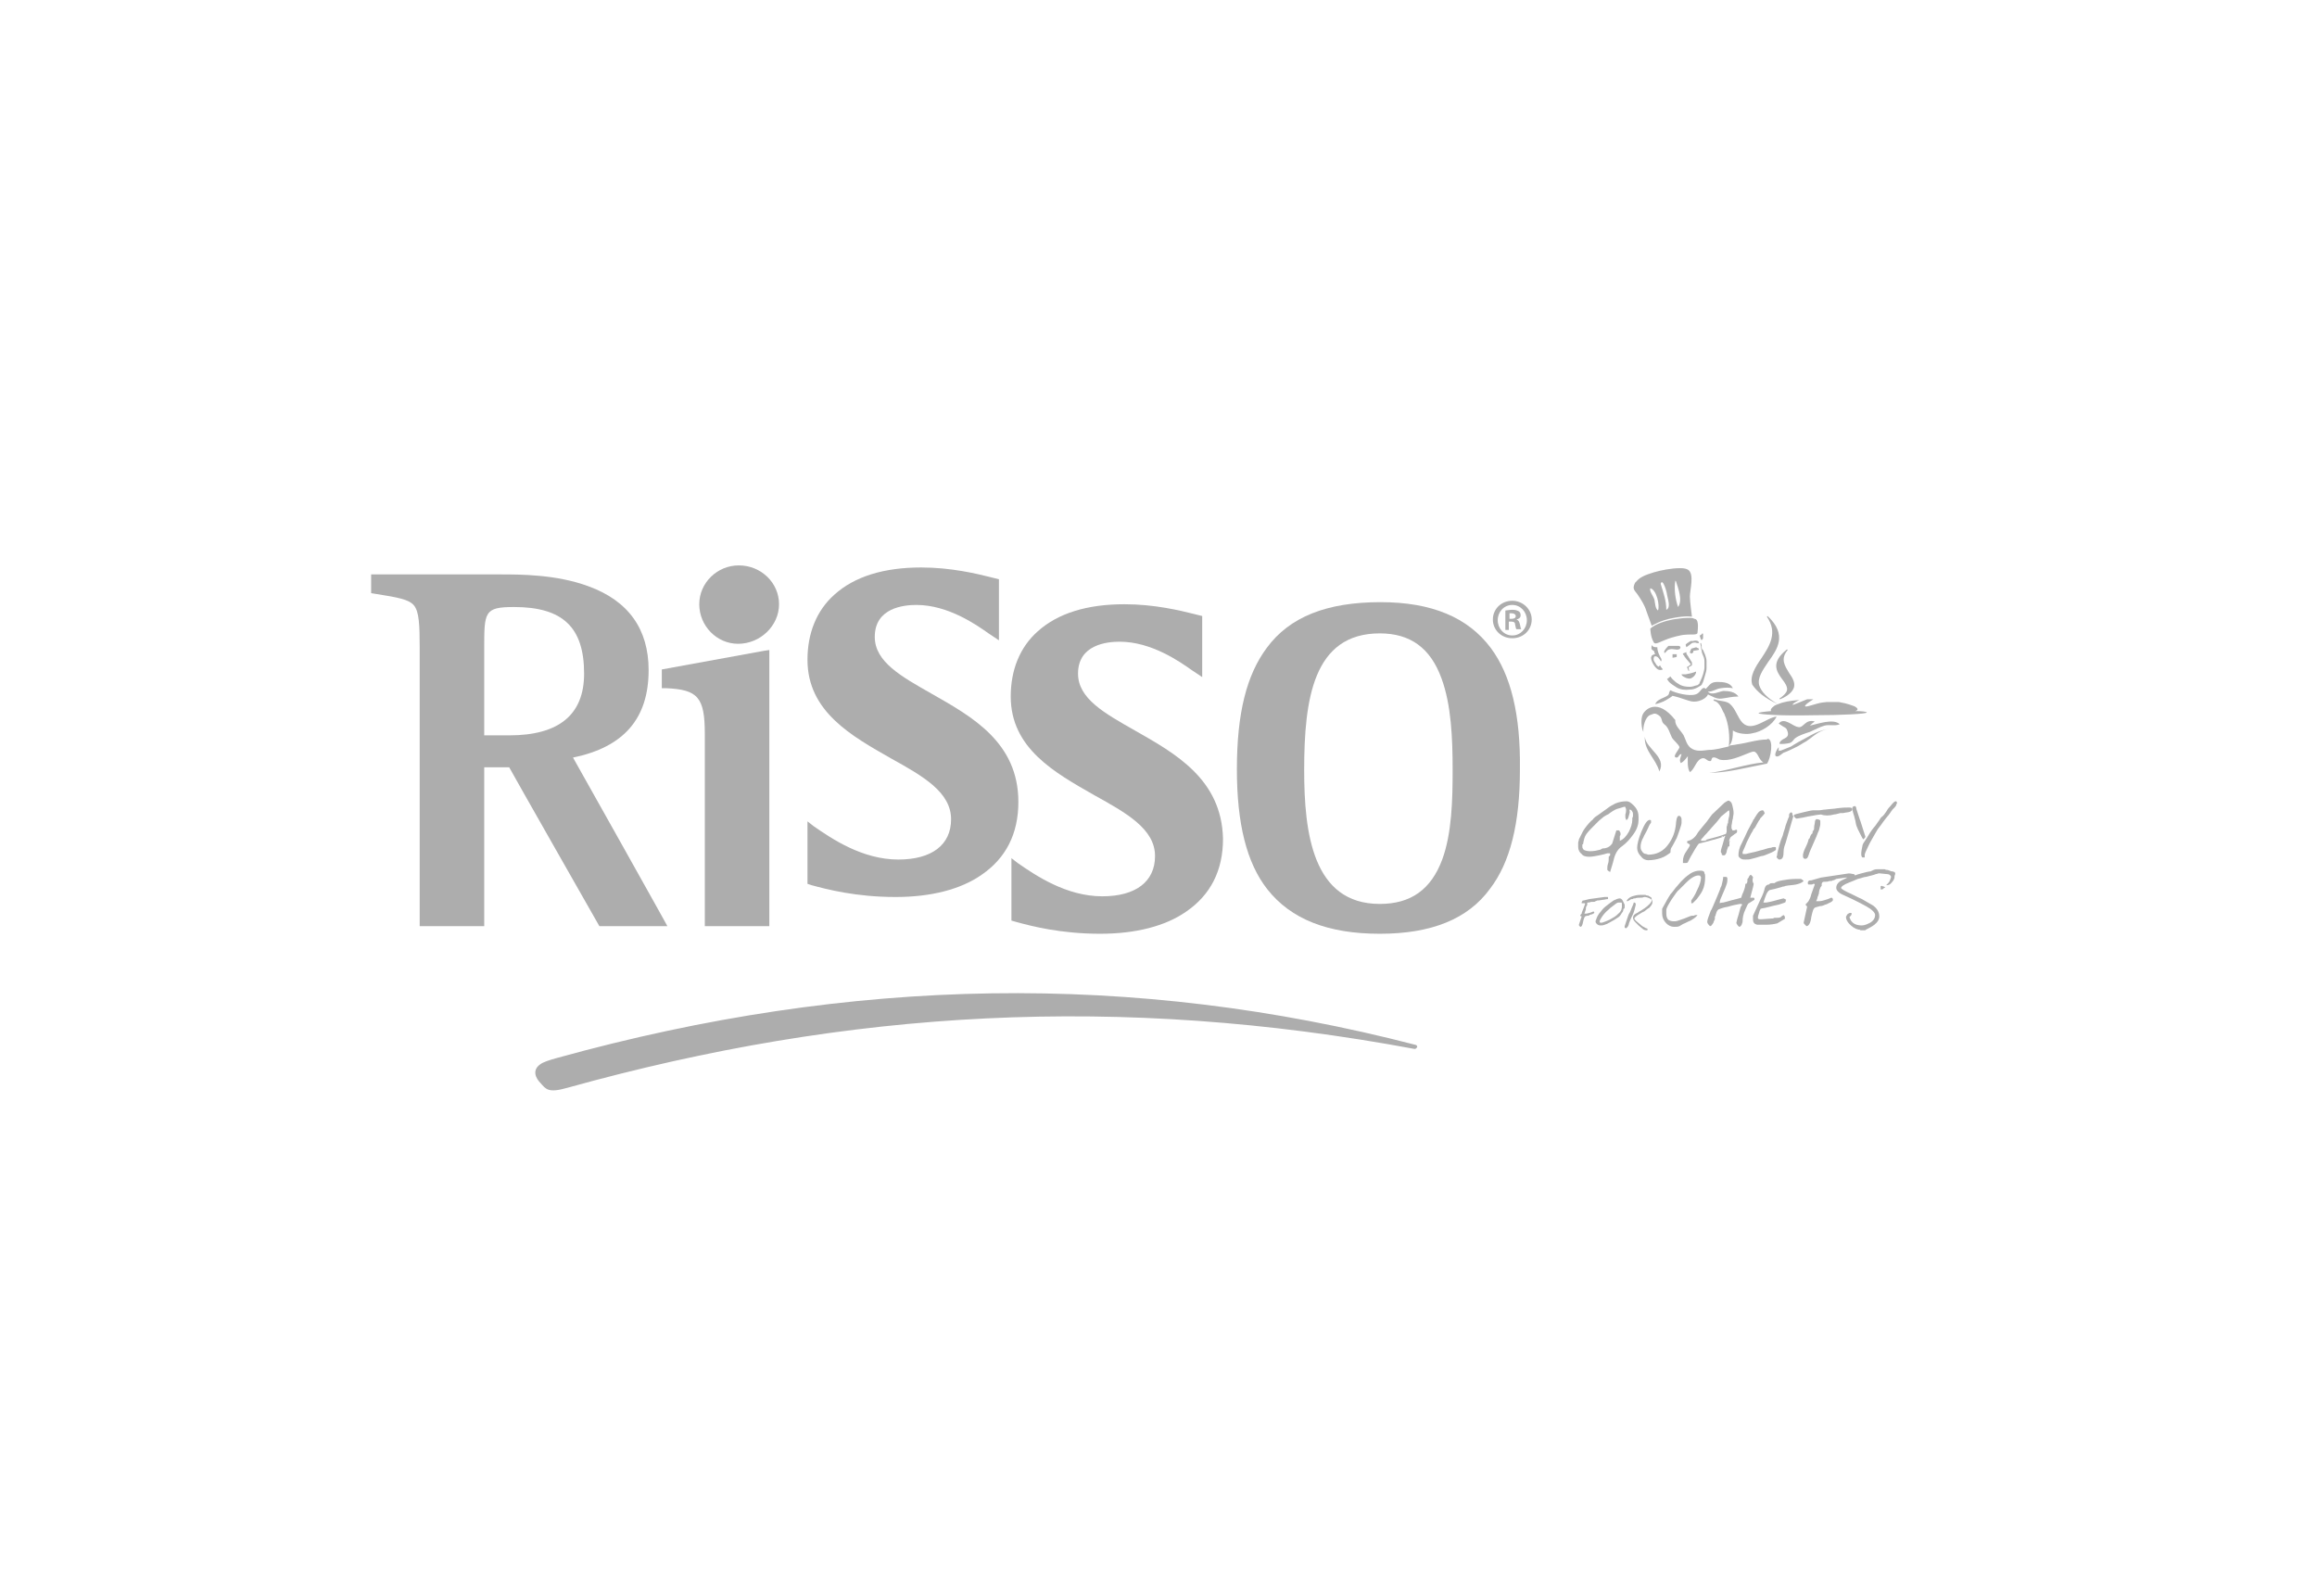 <svg xmlns="http://www.w3.org/2000/svg" xmlns:xlink="http://www.w3.org/1999/xlink" id="Risso" x="0px" y="0px" viewBox="0 0 334 230" style="enable-background:new 0 0 334 230;" xml:space="preserve"><style type="text/css">	.st0{fill:#ADADAD;}</style><g>	<g>		<path class="st0" d="M106.5,81.5c-3.1,0-5.7,2.5-5.7,5.6c0,3.1,2.5,5.7,5.6,5.7c3.2,0,5.9-2.6,5.9-5.7   C112.3,84,109.7,81.5,106.5,81.5"></path>		<path class="st0" d="M73.4,106h-3.6V93.5c0-5.3,0-6,4.3-6c7,0,10.1,2.9,10.1,9.6C84.2,103,80.6,106,73.4,106 M82.6,109.2   c7.3-1.5,10.9-5.6,10.9-12.6c0-5.9-2.9-10-8.7-12.1c-4.6-1.7-9.8-1.7-12.7-1.7H53.5v2.7l0.6,0.1c3.2,0.5,4.9,0.8,5.6,1.7   c0.7,0.9,0.8,2.7,0.8,6.1v40.1h9.3v-22.9h3.6c0.3,0.6,13,22.9,13,22.9h9.8C96.3,133.6,83.4,110.6,82.6,109.2"></path>		<path class="st0" d="M95.4,96.5v2.7l0.6,0c4.6,0.2,5.6,1.3,5.6,6.6v27.7h9.3V93.7l-0.7,0.1L95.4,96.5z"></path>		<path class="st0" d="M134.3,100c-4.4-2.5-8.2-4.6-8.2-8.2c0-4.2,4.2-4.6,6-4.6c4.6,0,8.7,2.9,10.4,4.1l1.5,1l0-1.2v-7.6l-1.2-0.3   c-2-0.5-5.7-1.4-10-1.4c-5.4,0-9.6,1.3-12.5,3.9c-2.6,2.3-3.9,5.6-3.9,9.4c0,7.5,6.4,11,12,14.2c4.7,2.6,8.7,4.9,8.7,8.8   c0,3.7-2.8,5.8-7.6,5.8c-5.2,0-9.6-3-12.2-4.8l-0.9-0.7v9l0.6,0.2c2.2,0.6,6.4,1.7,12.1,1.7c5.1,0,9.4-1.1,12.4-3.2   c3.5-2.4,5.3-5.9,5.3-10.5C146.8,107,140.1,103.3,134.3,100"></path>		<path class="st0" d="M163.6,105.3c-4.4-2.5-8.2-4.6-8.2-8.2c0-4.2,4.2-4.6,6-4.6c4.6,0,8.7,2.9,10.4,4.1l1.5,1l0-1.2v-7.6   l-1.2-0.3c-2-0.5-5.7-1.4-10-1.4c-5.4,0-9.6,1.3-12.5,3.9c-2.6,2.3-3.9,5.6-3.9,9.4c0,7.5,6.4,11,12,14.2c4.7,2.6,8.8,4.9,8.8,8.8   c0,3.7-2.8,5.8-7.6,5.8c-5.2,0-9.6-3-12.2-4.8l-0.9-0.7v9l0.7,0.2c2.2,0.6,6.4,1.7,12.1,1.7c5.1,0,9.4-1.1,12.4-3.2   c3.5-2.4,5.3-5.9,5.3-10.5C176.1,112.3,169.4,108.6,163.6,105.3"></path>		<path class="st0" d="M207.9,123.9c-1.6,4.3-4.5,6.4-9,6.4c-9.7,0-10.9-10.3-10.9-19.3c0-10.2,1.3-19.7,10.9-19.7   c4.4,0,7.3,2.1,8.9,6.5c1.4,3.8,1.6,8.6,1.6,13.2C209.4,115.2,209.3,120.1,207.9,123.9 M214.9,93.4c-3.3-4.4-8.5-6.6-15.9-6.6   c-7.7,0-13.1,2.1-16.4,6.6c-2.9,3.9-4.3,9.4-4.3,17.5c0,7.8,1.4,13.5,4.4,17.3c3.4,4.3,8.7,6.4,16.2,6.4c7.4,0,12.7-2.1,15.9-6.5   c2.9-3.8,4.3-9.4,4.3-17.2C219.2,103,217.8,97.3,214.9,93.4"></path>		<g>			<path class="st0" d="M218,86.6c1.5,0,2.8,1.2,2.8,2.7c0,1.5-1.2,2.7-2.8,2.7s-2.8-1.2-2.8-2.7C215.2,87.8,216.4,86.6,218,86.6    L218,86.6z M218,87.2c-1.2,0-2.1,1-2.1,2.2c0,1.2,0.9,2.2,2.1,2.2c1.2,0,2.1-1,2.1-2.2C220.1,88.2,219.2,87.2,218,87.2L218,87.2z     M217.6,90.8h-0.6V88c0.2,0,0.6-0.1,1-0.1c0.5,0,0.7,0.1,0.9,0.2c0.2,0.1,0.3,0.3,0.3,0.6c0,0.3-0.2,0.5-0.6,0.6v0    c0.3,0.1,0.4,0.3,0.5,0.7c0.1,0.4,0.1,0.6,0.2,0.7h-0.7c-0.1-0.1-0.1-0.3-0.2-0.7c0-0.3-0.2-0.4-0.6-0.4h-0.3V90.8z M217.6,89.2    h0.3c0.3,0,0.6-0.1,0.6-0.4c0-0.2-0.2-0.4-0.6-0.4c-0.2,0-0.3,0-0.3,0V89.2z"></path>		</g>	</g>	<g>		<path class="st0" d="M229.1,123.5c0.4,0,0.9-0.1,1.4-0.2c0.5-0.1,0.9-0.2,1.2-0.3h0.4v0.3c-0.1,0.1-0.1,0.1-0.2,0.2v0.2   c0,0.3,0,0.5-0.1,0.8c-0.1,0.3-0.1,0.5-0.1,0.6c0,0.2,0,0.3,0,0.3c0.1,0.1,0.2,0.2,0.4,0.3c0.1-0.4,0.3-0.9,0.5-1.7   c0.2-0.9,0.6-1.6,1.2-2c0.7-0.5,1.2-1.1,1.7-1.8c0.5-0.7,0.7-1.4,0.7-2v-0.4c0-0.7-0.2-1.2-0.7-1.7c-0.4-0.4-0.7-0.6-1-0.6   c-0.6,0-1.1,0.1-1.6,0.3c-0.4,0.2-0.8,0.4-1.3,0.8c-0.7,0.5-1.1,0.8-1.4,1c-0.2,0.1-0.4,0.3-0.5,0.4c-0.1,0.1-0.1,0.2-0.3,0.3   c-0.5,0.5-0.9,1-1.2,1.5c-0.2,0.4-0.4,0.8-0.6,1.2c0,0.2-0.1,0.3-0.1,0.5v0.6c0,0.4,0.2,0.8,0.5,1   C228.2,123.4,228.6,123.5,229.1,123.5z M228.2,121.7c0.1-0.6,0.2-1.1,0.5-1.5c0.3-0.4,0.7-0.8,1-1.1c0.2-0.2,0.5-0.5,0.8-0.8   c0.2-0.2,0.4-0.3,0.6-0.5c0,0,0.1-0.1,0.3-0.2c0.2-0.1,0.3-0.2,0.4-0.2c0.5-0.4,1-0.7,1.3-0.8c0.4-0.1,0.7-0.2,1-0.3h0.2   c0,0.2,0.1,0.3,0.1,0.3c0,0.1,0,0.1,0,0.2c0,0.1,0,0.3-0.1,0.6c0,0.1,0,0.2,0,0.3c0,0.1,0,0.3,0.1,0.4c0,0,0,0.1,0,0.1   c0,0,0,0,0,0c0.2,0,0.3-0.2,0.4-0.6c0.1-0.4,0.2-0.6,0.1-0.7v-0.2c0.2,0,0.3,0.1,0.4,0.3c0.1,0.1,0.1,0.3,0.1,0.5   c0,0.1,0,0.3-0.1,0.4c0,0.1,0,0.2,0,0.3c0,0.5-0.2,1.1-0.5,1.7c-0.4,0.7-0.8,1.1-1.3,1.3v-0.7c0.1-0.1,0.1-0.1,0.1-0.2   c0,0,0-0.1,0-0.2c0,0,0-0.1-0.1-0.2c0-0.1-0.1-0.2-0.1-0.2H233c-0.2,0.6-0.4,1.3-0.6,1.9c-0.3,0.4-0.7,0.7-1.4,0.7   c-0.2,0.1-0.3,0.2-0.4,0.2c-0.4,0.1-0.8,0.2-1.4,0.2c-0.4,0-0.7-0.1-0.9-0.2c-0.1-0.1-0.2-0.3-0.2-0.4V121.7z"></path>		<path class="st0" d="M241,122.1c0.1-0.2,0.4-0.7,0.7-1.3c0.1-0.2,0.2-0.6,0.4-1.1c0.2-0.6,0.3-0.9,0.3-1.1c0,0,0-0.1,0-0.2   c0-0.1,0-0.2,0-0.2c0-0.1,0-0.1,0-0.1c0-0.2-0.1-0.4-0.3-0.5c0,0-0.1,0-0.1,0c-0.1,0-0.2,0.1-0.3,0.4c0,0.1-0.1,0.4-0.1,0.7   c-0.1,1.2-0.5,2.2-1.1,3c-0.7,1-1.7,1.5-2.9,1.5l-0.3-0.1c-0.3,0-0.5-0.2-0.6-0.4c-0.2-0.2-0.2-0.5-0.2-0.7c0-0.3,0.1-0.8,0.4-1.3   c0.1-0.3,0.4-0.7,0.7-1.4c0.2-0.5,0.4-0.7,0.4-0.7c0-0.2,0-0.3,0-0.3c0-0.1-0.1-0.1-0.1-0.1c-0.4-0.1-0.8,0.5-1.3,1.7   c-0.4,1-0.6,1.8-0.6,2.3c0,0.5,0.2,0.9,0.6,1.3c0.3,0.4,0.7,0.5,1,0.5c0.6,0,1.2-0.1,1.8-0.3c0.6-0.2,1-0.5,1.4-0.8   C240.8,122.4,240.9,122.2,241,122.1z"></path>		<path class="st0" d="M249.4,120.8c0-0.1,0.3-0.3,0.7-0.6c0.2-0.1,0.3-0.2,0.3-0.3c0-0.1,0-0.1,0-0.2c0-0.1-0.1-0.1-0.1-0.1   c0,0-0.1,0-0.3,0.1c-0.1,0-0.1,0-0.2,0c0,0-0.1,0-0.1-0.1c0-0.1-0.1-0.1-0.1-0.2c0,0,0-0.1,0-0.2c0-0.1,0-0.2,0-0.2   c0.1-0.4,0.1-0.8,0.2-1c0-0.3,0.1-0.5,0.1-0.8c0-0.4-0.1-0.8-0.2-1.2c-0.1-0.4-0.3-0.5-0.5-0.6c-0.1,0-0.3,0.1-0.6,0.3   c-0.6,0.6-1.2,1.1-1.8,1.7l-0.6,0.8c-0.1,0.2-0.4,0.5-0.8,1c-0.3,0.4-0.6,0.7-0.7,0.9c-0.4,0.7-0.9,1-1.3,1.1   c-0.2,0-0.2,0.1-0.2,0.2c0,0.1,0.1,0.2,0.2,0.2c0.1,0.1,0.2,0.1,0.2,0.2c0,0.2-0.2,0.4-0.5,0.9c-0.3,0.4-0.5,0.9-0.5,1.4   c0,0.1,0,0.1,0,0.2c0,0,0,0.1,0,0.1c0.1,0,0.1,0,0.2,0c0,0,0,0,0.1,0c0,0,0.1,0,0.1,0c0.1,0,0.2,0,0.3-0.1c0.3-0.6,0.5-1,0.7-1.3   c0.5-0.9,0.8-1.3,0.9-1.4c0.3-0.1,0.9-0.2,1.9-0.5c0.5-0.1,1-0.3,1.4-0.4c0,0,0,0,0,0c0,0,0-0.1,0-0.1c0-0.1,0-0.1,0.1-0.1l0,0.2   c0.1-0.1,0.2-0.1,0.3-0.2c0,0,0,0,0.1,0c-0.1,0.2-0.2,0.6-0.4,1.3c-0.2,0.6-0.3,1-0.2,1.1c0.1,0.1,0.1,0.2,0.1,0.3   c0.1,0.1,0.2,0.1,0.3,0.1c0.2,0,0.3-0.2,0.4-0.5c0-0.2,0.1-0.4,0.2-0.7c0,0,0-0.1,0.1-0.1c0,0,0,0,0.1,0v-0.3c0-0.1,0-0.1,0-0.2   c0,0,0-0.2,0.1-0.4C249.2,121.5,249.2,121.2,249.4,120.8z M249,118.7c0,0.1,0,0.1,0,0.2l-0.1,0.3c0,0,0,0,0,0.1c0,0,0,0,0,0.1   c0,0,0,0.1,0,0.2c0,0.1,0,0.2,0,0.3c0,0.1-0.1,0.2-0.1,0.3c-0.5,0.2-0.9,0.3-1.2,0.4c-0.8,0.2-1.4,0.4-1.5,0.4   c-0.1,0-0.1,0-0.1,0.1c-0.2,0.1-0.4,0.1-0.5,0.1h-0.2c-0.1,0-0.1,0-0.1-0.1c0-0.1,0.1-0.2,0.3-0.4c0.3-0.4,0.6-0.6,0.7-0.8   c0.1-0.1,0.2-0.2,0.2-0.2c0.2-0.2,0.4-0.5,0.7-0.8c0,0,0.4-0.4,1-1.2c0.4-0.3,0.7-0.6,1.1-0.9c0.1,0.1,0.1,0.2,0.1,0.4   c0,0.1,0,0.4-0.1,0.7c-0.1,0.4-0.1,0.6-0.1,0.8L249,118.7z"></path>		<path class="st0" d="M251.8,121.4c0.2-0.4,0.4-0.8,0.6-1.2c0.2-0.3,0.3-0.5,0.3-0.5c0,0,0-0.1,0.1-0.2c0,0,0.1-0.1,0.1-0.1   c0.1-0.1,0.2-0.3,0.3-0.5c0.2-0.3,0.3-0.6,0.5-0.8c0-0.1,0.1-0.2,0.3-0.4c0.3-0.3,0.4-0.5,0.4-0.5c-0.1-0.1-0.1-0.2-0.1-0.2   c-0.1-0.1-0.1-0.2-0.2-0.2c-0.2,0-0.5,0.1-0.7,0.4c-0.1,0.1-0.2,0.3-0.4,0.6c0,0-0.1,0.1-0.1,0.2c-0.1,0.1-0.2,0.2-0.2,0.3   l-0.8,1.5c-0.1,0.2-0.3,0.7-0.8,1.7c-0.4,0.7-0.5,1.3-0.5,1.8c0,0.2,0.1,0.3,0.4,0.5c0.2,0.1,0.4,0.1,0.6,0.1c0.3,0,0.6,0,0.9-0.1   c0.4-0.1,0.8-0.2,1.4-0.4c0.3,0,0.7-0.2,1.2-0.4c0.5-0.2,0.8-0.4,0.9-0.5c0,0,0-0.1,0-0.1c0,0,0-0.1,0-0.2c0-0.1-0.1-0.1-0.1-0.1   c0,0-0.1,0-0.2,0c-0.1,0-0.2,0-0.4,0.1c-0.2,0-0.6,0.1-1.2,0.3c-0.5,0.1-1,0.3-1.6,0.4c-0.5,0.1-0.8,0.2-0.8,0.2c0,0-0.1,0-0.2,0   c-0.1,0-0.1,0-0.2,0c-0.1,0-0.1,0-0.1-0.1c0,0,0-0.1,0-0.1c0,0,0,0,0-0.1C251.4,122.4,251.6,121.9,251.8,121.4z"></path>		<path class="st0" d="M258.2,117.1c-0.1,0-0.2,0.1-0.3,0.3c0,0.1,0,0.1,0,0.3c-0.2,0.4-0.3,0.8-0.5,1.3c-0.1,0.5-0.3,0.9-0.4,1.4   c-0.4,0.9-0.6,1.8-0.8,2.6c0,0.1,0,0.3-0.1,0.5c0,0.1,0.1,0.2,0.2,0.3c0,0,0.1,0.1,0.2,0.1c0.4,0,0.6-0.3,0.6-1   c0-0.7,0.2-1.1,0.3-1.4l1.1-3.8c0-0.1,0-0.1-0.1-0.2C258.4,117.2,258.3,117.1,258.2,117.1z"></path>		<path class="st0" d="M261.6,118.7c-0.1,0.4-0.1,0.7-0.1,0.8c0,0.1-0.1,0.2-0.1,0.2c0,0.1-0.1,0.1-0.1,0.1c0,0.2,0,0.3-0.1,0.4   c0,0-0.1,0-0.1,0.1c0,0-0.1,0.1-0.2,0.4c0,0.1-0.1,0.2-0.2,0.3c0,0.1-0.1,0.5-0.4,1.1c-0.3,0.6-0.4,1-0.4,1.2c0,0.2,0,0.3,0.1,0.4   c0.1,0.1,0.1,0.1,0.2,0.1c0.3,0,0.4-0.2,0.5-0.5c0.1-0.3,0.2-0.6,0.3-0.8l0.7-1.6c0.2-0.4,0.3-0.8,0.5-1.2   c0.1-0.4,0.2-0.7,0.2-0.9c0-0.1,0-0.1,0-0.2c0-0.1,0-0.1,0-0.2c0-0.1,0-0.2-0.1-0.2c0,0-0.1-0.1-0.3-0.1   C261.8,118,261.6,118.2,261.6,118.7z"></path>		<path class="st0" d="M264.4,117.4c0.2,0,0.5-0.1,0.9-0.2c0,0,0.1,0,0.2,0c0.1,0,0.2,0,0.2,0c0.4-0.1,0.8-0.1,1-0.2   c0.2-0.1,0.3-0.2,0.3-0.3c0-0.2-0.1-0.3-0.4-0.3c-0.4,0-0.9,0-1.7,0.1c-0.5,0.1-1.1,0.1-1.8,0.2c-0.3,0-0.6,0.1-0.9,0.1   c0,0-0.2,0-0.5,0c-0.1,0-0.2,0-0.3,0c-0.2,0-0.7,0.1-1.5,0.3c-0.8,0.2-1.3,0.3-1.3,0.4c0,0.1,0,0.2,0.1,0.3   c0.1,0.1,0.2,0.2,0.3,0.2c0.7-0.1,1.2-0.2,1.6-0.3c1.1-0.2,1.7-0.3,1.9-0.3C263,117.6,263.7,117.6,264.4,117.4z"></path>		<path class="st0" d="M267.4,116.2c-0.1,0-0.2,0-0.3,0.1c-0.1,0.1-0.1,0.2-0.1,0.3c0,0.1,0.1,0.4,0.2,0.8c0.1,0.2,0.1,0.4,0.2,0.7   c0.1,0.3,0.1,0.6,0.2,0.9c0.1,0.2,0.1,0.3,0.2,0.5c0.2,0.4,0.3,0.6,0.4,0.8c0.2,0.4,0.3,0.6,0.4,0.7c0,0,0.1-0.1,0.1-0.1   c0.1-0.1,0.2-0.2,0.2-0.3l-0.7-2.2c-0.1-0.2-0.3-0.9-0.6-1.8C267.6,116.4,267.5,116.2,267.4,116.2z"></path>		<path class="st0" d="M273.4,115.6c0-0.1-0.1-0.1-0.1-0.1c-0.2,0-0.4,0.2-0.8,0.7c-0.3,0.3-0.5,0.6-0.6,0.8   c-0.2,0.3-0.4,0.6-0.7,0.8c-0.2,0.2-0.3,0.5-0.5,0.7c-0.2,0.3-0.4,0.6-0.6,0.8c-0.4,0.5-0.7,1-1,1.5c-0.4,0.6-0.6,0.9-0.6,1   c-0.1,0.5-0.2,0.9-0.2,1.3c0,0.3,0.1,0.5,0.2,0.5c0,0,0.1,0,0.2,0c0,0,0,0,0.1,0c0-0.1,0-0.1,0-0.2c0,0,0-0.1,0-0.2   c0-0.1,0.2-0.6,0.6-1.4c0.1-0.2,0.3-0.6,0.6-1.1c0.3-0.5,0.5-0.9,0.7-1.2c0.4-0.5,0.6-0.8,0.6-0.8c0,0,0.2-0.3,0.6-0.8   c0.2-0.2,0.5-0.6,0.9-1.2c0.1-0.1,0.2-0.2,0.3-0.3c0.2-0.2,0.3-0.4,0.3-0.6C273.5,115.9,273.5,115.7,273.4,115.6z"></path>		<path class="st0" d="M229.4,130c0.1,0,0.2,0,0.3,0c0.1,0,0.2,0,0.3-0.1c0.1,0,0.2-0.1,0.3-0.1c0,0,0.3,0,0.8-0.1   c0.2,0,0.4-0.1,0.7-0.1c0,0,0,0,0-0.1c0,0,0-0.1,0-0.1c0-0.1,0-0.1-0.1-0.1c-0.1,0-0.2,0-0.4,0l-2.2,0.3l-0.8,0.2   c-0.1,0-0.2,0-0.2,0.1c0,0-0.1,0.1-0.1,0.2c0,0,0,0.1,0,0.1c0,0,0,0,0.1,0c0,0,0.1,0,0.1,0c0.1,0,0.1,0,0.2,0c0.1,0,0.1,0,0.1,0.1   l-0.3,0.8c-0.1,0.3-0.2,0.4-0.2,0.6c-0.1,0.1-0.2,0.2-0.2,0.2c0,0.1,0,0.1,0.1,0.2c0,0,0,0,0.1,0l-0.4,1.2c0,0.1,0,0.1,0.1,0.2   c0,0,0.1,0.1,0.1,0.1c0.2,0,0.3-0.2,0.4-0.7c0.1-0.5,0.2-0.7,0.3-0.8c0.2-0.1,0.3-0.1,0.4-0.1c0.1,0,0.2,0,0.2-0.1   c0.1,0,0.2-0.1,0.4-0.1c0.2-0.1,0.4-0.2,0.3-0.3c0-0.1-0.1-0.1-0.1-0.1c0,0-0.1,0-0.3,0.1c-0.2,0.1-0.4,0.1-0.7,0.2h-0.3   c0-0.1,0.1-0.2,0.1-0.3c0-0.1,0.1-0.2,0.1-0.3c0-0.2,0-0.3,0.1-0.5c0,0,0.1-0.1,0.1-0.2c0,0,0,0,0-0.1c0,0,0-0.1,0-0.1   c0-0.1,0-0.1,0.1-0.1C229.2,130.1,229.3,130,229.4,130z"></path>		<path class="st0" d="M234.2,130.8c0-0.1,0-0.1,0-0.2c0,0,0-0.1,0-0.2c-0.1-0.2-0.2-0.4-0.3-0.6c-0.1-0.2-0.3-0.3-0.4-0.3   c-0.2,0-0.5,0.1-0.9,0.3c-0.3,0.2-0.7,0.5-1.2,0.9c-0.4,0.3-0.6,0.7-0.9,1c-0.2,0.3-0.3,0.5-0.4,0.8c0,0.1-0.1,0.2-0.1,0.3   c0,0.2,0.1,0.3,0.2,0.4c0.1,0.1,0.3,0.2,0.5,0.2c0.2,0,0.4,0,0.6-0.1c0.1,0,0.2-0.1,0.3-0.1c0.2-0.1,0.6-0.3,1.1-0.6   c0.5-0.3,0.8-0.5,0.9-0.7c0.1-0.1,0.1-0.2,0.2-0.3c0.1-0.1,0.2-0.3,0.2-0.4c0-0.1,0-0.2,0.1-0.2   C234.2,130.9,234.2,130.8,234.2,130.8z M233.8,130.6C233.8,130.6,233.8,130.6,233.8,130.6c0,0.1,0,0.1,0,0.2   c0,0.1-0.1,0.3-0.1,0.4c-0.1,0.1-0.1,0.2-0.2,0.3c-0.3,0.3-0.6,0.6-1,0.8c-0.3,0.2-0.7,0.4-1,0.5c-0.3,0.1-0.5,0.2-0.6,0.2   c0,0-0.1,0-0.1,0c0,0-0.1,0-0.1,0c0,0-0.1,0-0.1-0.1c0,0,0-0.1,0-0.1c0-0.1,0.1-0.3,0.3-0.6c0.2-0.3,0.5-0.7,1-1.1   c0.1-0.1,0.3-0.3,0.6-0.5c0.4-0.3,0.6-0.5,0.8-0.5c0,0,0,0,0.1,0c0,0,0.1,0,0.1,0c0,0,0.1,0,0.1,0c0,0,0.1,0,0.1,0   c0.1,0,0.1,0.1,0.1,0.2c0,0.1,0,0.2,0,0.4h0.1l0.1-0.1c0,0,0,0,0,0.1C233.8,130.5,233.8,130.5,233.8,130.6z"></path>		<path class="st0" d="M235.8,130.4c0-0.2-0.1-0.3-0.2-0.3h-0.1c0,0.1-0.1,0.4-0.3,0.8c-0.1,0.3-0.2,0.5-0.3,0.7   c-0.1,0.1-0.2,0.4-0.4,1c-0.2,0.6-0.3,0.9-0.3,0.9c0,0.1,0,0.1,0,0.2c0,0,0.1,0.1,0.2,0.1c0.1,0,0.1-0.1,0.3-0.3   c0.1-0.2,0.1-0.3,0.1-0.3c0-0.1,0.1-0.3,0.3-0.8c0.2-0.4,0.4-0.8,0.5-1.2C235.7,130.7,235.8,130.5,235.8,130.4z"></path>		<path class="st0" d="M237.9,129.3c-0.1-0.1-0.2-0.1-0.3-0.2c-0.1,0-0.3,0-0.4-0.1c-0.1,0-0.2,0-0.3,0c-0.1,0-0.2,0-0.2,0   c-0.1,0-0.2,0-0.3,0c-0.4,0-0.8,0.1-1.1,0.2c-0.3,0.1-0.6,0.3-0.8,0.6c0,0,0,0.1,0,0.1c0,0,0,0,0.1,0c0.1,0,0.2-0.1,0.4-0.2   c0,0,0.1-0.1,0.2-0.1c0,0,0.1,0,0.1,0c0.1,0,0.2-0.1,0.2-0.1c0,0,0.1,0,0.1,0c0,0,0,0,0.1,0c0.2-0.1,0.5-0.1,0.7-0.1   c0.2,0,0.4,0,0.6-0.1c0,0,0.1,0,0.1,0c0.2,0,0.5,0.1,0.7,0.2c0.2,0.1,0.3,0.2,0.3,0.3c0,0.1-0.1,0.3-0.3,0.5   c-0.2,0.2-0.4,0.4-0.7,0.6c-0.2,0.1-0.4,0.3-0.8,0.5c-0.1,0.1-0.3,0.2-0.5,0.3c-0.2,0.1-0.4,0.3-0.4,0.6c0,0.2,0.1,0.4,0.4,0.7   c0.1,0.1,0.2,0.2,0.4,0.4c0.2,0.2,0.4,0.3,0.6,0.5c0.1,0.1,0.3,0.2,0.5,0.2c0,0,0.1,0,0.1,0c0.1,0,0.1-0.1,0.1-0.1   c0-0.1,0-0.1,0-0.1c-0.1-0.1-0.3-0.1-0.4-0.2c-0.2-0.1-0.4-0.2-0.6-0.4c-0.2-0.2-0.4-0.3-0.6-0.5c-0.2-0.2-0.3-0.3-0.3-0.4   c0-0.1,0.2-0.3,0.5-0.5c0.5-0.3,0.8-0.5,0.9-0.5c0.4-0.3,0.6-0.5,0.7-0.5c0.3-0.3,0.5-0.6,0.5-0.8c0,0,0,0,0-0.1   c0-0.1,0-0.2-0.1-0.3C238.1,129.4,238,129.3,237.9,129.3z"></path>		<path class="st0" d="M245.1,125.5c-0.5,0-0.9,0.1-1.4,0.4c-0.3,0.2-0.7,0.5-1,0.8c-0.1,0.1-0.3,0.3-0.4,0.4   c-0.2,0.2-0.4,0.5-0.6,0.7c-0.3,0.3-0.5,0.7-0.9,1.1c-0.1,0.2-0.4,0.6-0.7,1.2c-0.1,0.2-0.3,0.5-0.5,0.9v0.7c0,0.5,0.2,1,0.6,1.4   c0.3,0.3,0.7,0.5,1.1,0.5c0.3,0,0.6,0,0.8-0.1c0.2-0.1,0.3-0.2,0.5-0.3c0.5-0.2,0.8-0.4,1.1-0.5c0.5-0.3,0.8-0.5,1-0.8h-0.2   c-0.2,0-0.3,0.1-0.4,0.1c-0.1,0-0.1,0-0.2,0c-0.1,0-0.4,0.1-1.1,0.4c-0.6,0.2-1.1,0.4-1.3,0.4c0,0-0.1,0-0.1,0c0,0-0.1,0-0.2,0   c-0.3,0-0.5-0.1-0.7-0.2c-0.2-0.2-0.3-0.5-0.3-0.9c0,0,0-0.1,0-0.2c0-0.1,0-0.2,0-0.3c0-0.3,0.3-0.8,0.8-1.6   c0.5-0.7,0.8-1.2,1-1.3c0.4-0.4,0.7-0.7,1.1-1.1c0.7-0.7,1.3-1,1.7-1c0.2,0,0.3,0,0.3,0.1c0,0,0.1,0.1,0.1,0.2   c0,0.5-0.2,1.1-0.6,1.9c-0.3,0.7-0.6,1.1-0.8,1.4v0.4h0.2c0.2-0.2,0.4-0.4,0.6-0.6c0.3-0.4,0.6-0.8,0.8-1.2c0.3-0.6,0.4-1.3,0.4-2   c0-0.2,0-0.4-0.1-0.5C245.7,125.6,245.5,125.5,245.1,125.5z"></path>		<path class="st0" d="M252.7,126.5c0,0,0-0.1-0.1-0.2c-0.1-0.1-0.2-0.2-0.2-0.2c-0.1,0-0.2,0.1-0.3,0.3c0,0.1-0.1,0.2-0.2,0.3   c0,0.3,0,0.5-0.1,0.6c0,0.1-0.1,0.1-0.2,0.1c0,0.3-0.1,0.7-0.3,1.2c-0.1,0.2-0.2,0.4-0.3,0.8c0,0-0.3,0.1-0.7,0.2   c-0.5,0.1-0.7,0.2-0.8,0.2c-0.3,0.1-0.7,0.2-1.1,0.3c-0.1,0-0.3,0-0.5,0.1c0-0.1,0-0.4,0.2-0.8c0.2-0.5,0.4-0.9,0.6-1.4   c0.2-0.5,0.3-0.8,0.3-1.1c0-0.1,0-0.2,0-0.3c0-0.1-0.1-0.2-0.2-0.2h-0.4c0,0.3-0.1,0.7-0.2,1.1c0,0.1-0.1,0.3-0.2,0.5   c0,0.1-0.2,0.6-0.5,1.3c-0.5,1.2-0.8,1.9-0.9,2c-0.3,0.8-0.5,1.3-0.5,1.6c0,0.1,0.1,0.3,0.2,0.4c0.1,0.1,0.2,0.2,0.2,0.2   c0.2,0,0.3-0.2,0.5-0.5c0-0.1,0.1-0.3,0.2-0.5v-0.3c0-0.1,0-0.1,0.1-0.2c0-0.2,0.1-0.3,0.1-0.4c0.1-0.3,0.2-0.4,0.3-0.5   c0.3-0.1,0.7-0.3,1.4-0.4c0.6-0.2,1.2-0.3,1.7-0.4c0,0,0,0,0.1,0c0,0,0.1,0,0.1,0c0.1,0,0.1,0,0.1,0.1c0,0,0,0.1,0,0.1   c0,0-0.1,0.1-0.1,0.1c-0.1,0.1-0.2,0.6-0.4,1.3c-0.1,0.3-0.2,0.6-0.3,1.1c0,0.1,0.1,0.3,0.2,0.4c0,0,0.1,0.1,0.2,0.2   c0.1,0,0.3-0.1,0.4-0.4c0-0.1,0.1-0.2,0.1-0.4c0-0.5,0.1-1.1,0.4-1.7c0.2-0.5,0.4-0.9,0.5-0.9l0.8-0.5c0,0,0-0.1,0-0.2   c0-0.1-0.1-0.1-0.2-0.1c0,0-0.1,0-0.2,0c-0.1,0-0.2,0-0.2,0c0.2-0.8,0.4-1.4,0.5-2C252.6,127.1,252.6,126.8,252.7,126.5z"></path>		<path class="st0" d="M256.7,127.9c0.1,0,0.2-0.1,0.3-0.1c0.1,0,0.2,0,0.4-0.1c0.5-0.1,1-0.1,1.5-0.2c0.4-0.1,0.8-0.2,1.1-0.5   c-0.1-0.1-0.1-0.1-0.2-0.2c-0.1,0-0.1-0.1-0.2-0.1h-0.8c-0.7,0-1.3,0.1-1.9,0.2c-0.5,0.1-0.9,0.2-1.1,0.4c0,0,0,0-0.1,0   c-0.1,0-0.1,0-0.1,0c-0.2,0-0.4,0-0.5,0.1c0,0-0.1,0.1-0.1,0.1c-0.3,0-0.5,0.2-0.6,0.5c-0.1,0.5-0.3,1-0.6,1.6l-1.1,2.4v0.5   c0,0.5,0.2,0.7,0.6,0.8c0.1,0,0.4,0,0.8,0h0.5c0.6,0,1.2-0.1,1.6-0.2c0.3-0.2,0.7-0.4,1-0.6c0.1,0,0.1-0.1,0.1-0.2   c0-0.1,0-0.2-0.1-0.3c0,0-0.1-0.1-0.1-0.1c-0.2,0.1-0.3,0.2-0.4,0.3c-0.2,0.1-0.4,0.1-0.6,0.1h-0.2c-0.2,0-0.2,0-0.3,0.1h-0.2   l-1.4,0.1c-0.1,0-0.2,0-0.4,0c-0.1,0-0.2-0.1-0.2-0.2c0-0.2,0.1-0.5,0.2-0.8c0-0.1,0.1-0.3,0.2-0.5c0.3-0.1,0.6-0.1,0.9-0.2   c0.7-0.2,1.3-0.3,1.7-0.4c0.6-0.2,1-0.3,1-0.4c0,0,0,0,0,0c0-0.1,0-0.2,0.1-0.3c-0.1,0-0.1-0.1-0.2-0.1c-0.1,0-0.1-0.1-0.1-0.1   c-0.2,0-0.5,0.1-0.9,0.2c-0.4,0.1-1,0.3-1.7,0.4c0,0-0.1,0-0.1,0c-0.1,0-0.2,0-0.3,0c0.3-0.9,0.5-1.6,0.9-1.8   C255.6,128.2,256,128.1,256.7,127.9z"></path>		<path class="st0" d="M272.7,125.6c-0.1,0-0.1,0-0.3-0.1l-0.3-0.1c-0.1,0-0.3,0-0.4-0.1c-0.1,0-0.3,0-0.5,0c-0.1,0-0.2,0-0.5,0   c-0.2,0-0.4,0-0.6,0.1c0,0-0.1,0-0.2,0.1c-0.1,0-0.2,0.1-0.2,0.1c-0.2,0-0.7,0.1-1.4,0.3c-0.4,0.1-0.7,0.2-0.9,0.3   c0-0.1-0.1-0.2-0.2-0.2c-0.1,0-0.4-0.1-0.7-0.1l-4,0.6l-1.4,0.4c-0.2,0-0.3,0-0.4,0.1c-0.1,0.1-0.1,0.2-0.1,0.3   c0,0.1,0,0.1,0.1,0.2c0,0,0.1,0,0.2,0c0.1,0,0.1,0,0.2,0c0.2,0,0.3-0.1,0.3-0.1c0.1,0,0.2,0,0.2,0.1l-0.5,1.4   c-0.1,0.5-0.3,0.8-0.4,1c-0.2,0.2-0.3,0.4-0.4,0.4c0,0.1,0,0.2,0.1,0.3c0,0,0.1,0,0.1,0.1L260,133c0,0.1,0.1,0.2,0.2,0.3   c0,0,0.1,0.1,0.2,0.2c0.3,0,0.6-0.4,0.7-1.3c0.2-0.9,0.3-1.3,0.6-1.4c0.4-0.1,0.6-0.2,0.8-0.2c0.2,0,0.3-0.1,0.4-0.1   c0.1-0.1,0.4-0.1,0.7-0.3c0.5-0.2,0.7-0.4,0.6-0.6c0-0.1-0.1-0.2-0.2-0.2c-0.1,0-0.2,0.1-0.5,0.2c-0.4,0.1-0.8,0.3-1.2,0.3h-0.5   c0.1-0.2,0.2-0.4,0.2-0.6c0.1-0.1,0.1-0.3,0.2-0.5c0-0.3,0.1-0.6,0.2-0.8c0-0.1,0.1-0.2,0.2-0.3c0,0,0-0.1,0-0.1c0,0,0-0.1,0-0.1   c0-0.1,0-0.2,0.1-0.3c0.1-0.1,0.2-0.1,0.4-0.1c0.2,0,0.4,0,0.6-0.1c0.2,0,0.4,0,0.5-0.1c0.2,0,0.3-0.1,0.5-0.2   c0.1,0,0.5-0.1,1.4-0.2c0.1,0,0.1,0,0.2,0c-0.2,0.1-0.4,0.2-0.6,0.3c-0.7,0.3-1,0.7-1,1.2c0,0.3,0.3,0.7,1,1   c0.4,0.2,0.9,0.4,1.3,0.6c0.4,0.2,0.8,0.4,1.2,0.6c0.6,0.3,1.1,0.6,1.4,0.8c0.4,0.3,0.7,0.6,0.7,0.9c0,0.4-0.2,0.8-0.7,1.1   c-0.4,0.2-0.8,0.4-1.2,0.4c-0.7,0-1.2-0.2-1.5-0.6c-0.1-0.1-0.2-0.3-0.3-0.6c0,0,0.1-0.1,0.1-0.1c0.1-0.1,0.2-0.2,0.2-0.3   c0,0,0-0.1,0-0.1c0,0,0,0,0-0.1h-0.2c-0.1,0-0.3,0.1-0.4,0.2c-0.1,0.2-0.2,0.3-0.2,0.4c0,0.3,0.2,0.7,0.5,1   c0.4,0.4,0.8,0.7,1.3,0.8c0.1,0,0.2,0,0.3,0.1c0.1,0,0.2,0,0.3,0c0.1,0,0.2,0,0.3,0c0.1,0,0.1,0,0.2-0.1c0.4-0.2,0.8-0.4,1.2-0.7   c0.5-0.4,0.7-0.8,0.7-1.2c0-0.6-0.3-1.1-0.8-1.5c-0.1-0.1-0.7-0.4-1.7-1c-0.7-0.3-1.4-0.7-2.1-1c-0.6-0.3-0.9-0.5-0.9-0.6   c0-0.2,0.4-0.5,1.2-0.8c0.3-0.1,0.7-0.3,1.2-0.5c0.5-0.1,0.9-0.3,1.2-0.3c0.8-0.2,1.2-0.3,1.4-0.4c0.2,0,0.3-0.1,0.4-0.1   c0.1,0,0.2,0,0.2,0l1,0.1c0.1,0,0.2,0,0.4,0.1c0.1,0.1,0.2,0.2,0.2,0.3c0,0.1-0.1,0.3-0.2,0.6c-0.1,0.2-0.3,0.4-0.5,0.6   c0,0,0.1,0,0.1,0c0.2,0,0.5-0.1,0.7-0.4c0.3-0.3,0.4-0.6,0.4-0.8c0-0.1,0-0.2,0.1-0.4c0,0,0-0.1,0-0.1c0,0,0-0.1-0.1-0.2   C273,125.7,272.9,125.6,272.7,125.6z"></path>		<path class="st0" d="M271.3,127.7c-0.1,0-0.2,0-0.2,0.1c0,0.1,0,0.1,0,0.2c0,0,0,0.1,0,0.2h0.3c0-0.1,0.1-0.1,0.2-0.2   c0.1,0,0.1-0.1,0.2-0.1c-0.1,0-0.1,0-0.2-0.1C271.4,127.8,271.3,127.7,271.3,127.7z"></path>		<path class="st0" d="M244.4,100.1c-0.9,0.3-2.9-0.2-3.6-0.6l-0.1,0.1c0,0.1,0,0.1-0.1,0.2c0,0,0,0,0,0c0.1,0.8-1.6,0.7-2,1.7   c0.5-0.1,1.1-0.3,1.6-0.6c0.3-0.2,0.7-0.4,0.9-0.6c0.1,0,0.3,0.1,0.4,0.1c0.5,0.1,1.8,0.6,2.3,0.7c1,0.2,2.2-0.4,2.4-1   c0.7,0.3,1.2,0.7,2,0.6c0.8-0.1,1.5-0.3,2.4-0.3c-0.5-0.7-1.4-0.8-2.2-0.8c-0.6,0.1-1.7,0.7-2.2,0.1c0.8,0,1.1-0.4,1.9-0.5   c0.6-0.1,1.1-0.1,1.7,0c-0.4-0.8-1.3-0.9-2.2-0.9c-1,0-1.1,0.4-1.7,1C245.3,98.8,245.2,99.9,244.4,100.1z"></path>		<path class="st0" d="M259.2,104.8c-0.8-0.1-2-1.5-2.8-0.5l0.6,0.4c0.5,0.3,0.5,0.2,0.7,0.8c0.3,1.1-1,0.8-1.2,1.7   c0.3,0.1,1.1,0,1.5-0.1c0.5-0.2,0.5-0.5,0.8-0.7c0.5-0.4,1.5-0.7,2.1-0.9c0.7-0.3,1.4-0.7,2.1-0.9c0.7-0.2,1.5,0.1,2.2-0.2   c-0.9-0.9-3.3,0-4.3,0.2c0.2-0.2,0.4-0.4,0.7-0.6C260.2,103.6,260,105,259.2,104.8z"></path>		<path class="st0" d="M260.3,106.9c1.1-0.7,1.9-1.7,3.4-1.8c-1.4,0.1-2.5,0.8-3.6,1.4c-0.6,0.3-1.1,0.6-1.6,0.9   c-0.1,0.1-0.2,0.1-0.3,0.2c-0.5,0.2-1,0.4-1.5,0.6c-0.1,0-0.1,0-0.2,0c0,0-0.2,0.1-0.1,0.1c0-0.2,0-0.4,0-0.6   c-0.2,0.2-0.7,1.1-0.4,1.3c0.3,0.2,0.8-0.3,1.1-0.5c0.6-0.2,1.4-0.6,2-0.9C259.5,107.4,259.9,107.1,260.3,106.9z"></path>		<path class="st0" d="M237.1,106.4c0,1.9,1.6,3,2.1,4.8c1.1-2.1-1.9-3.2-2.1-5L237.1,106.4z"></path>		<path class="st0" d="M247.1,100.8L247,101c0.7,0.1,1.1,0.9,1.4,1.6c0,0,0,0-0.1,0l0.1,0c0.1,0.2,0.2,0.3,0.2,0.4   c0.6,1.3,0.8,3.3,0.6,4.6c-0.9,0.2-1.9,0.5-2.9,0.5c-0.9,0.1-1.8,0.3-2.6-0.3c-0.6-0.5-0.7-1.2-1-1.8c-0.4-0.7-1.3-1.4-1.2-2.2   c-2.6-3.3-4.4-1.5-4.7-0.8c-0.3,0.6-0.2,2,0.1,2.5c-0.1-0.8,0.3-2.1,0.9-2.4c0.6-0.2,0.7-0.4,1.3,0c0.6,0.4,0.3,0.9,0.8,1.3   c0.6,0.4,0.8,1.3,1.1,1.9c0.2,0.4,1,1,1.1,1.4c0,0.3-1.2,1.5-0.4,1.5c0.3,0,0.3-0.5,0.7-0.5c-0.1,0.4-0.4,0.9-0.1,1.3   c0.4-0.2,0.7-0.6,1-1c0,0.7-0.1,1.7,0.3,2.3c0.7-0.4,0.9-1.8,1.8-2c0.5-0.1,0.7,0.5,1.2,0.4c0.1,0,0.1-0.4,0.3-0.5   c0.4-0.1,0.7,0.2,1,0.3c1.4,0.3,3-0.5,4.3-1c0.6-0.2,0.7-0.3,1.1,0.2c0.2,0.3,0.4,0.9,0.9,1.2c-2.4,0.2-5.5,1.3-7.8,1.5   c2.5,0,5.1-0.7,8.2-1.3l0,0c0,0,0.1,0,0.1,0c0.6-0.8,1-3.6,0.1-3.6l-0.1,0.1c-1.4,0-2.8,0.5-4.3,0.7c-0.4,0.1-0.8,0.1-1.2,0.2   c0.5-0.3,0.6-1.3,0.6-2.2c0.7,0.5,2.1,0.6,2.8,0.4c1.3-0.2,2.9-1.2,3.5-2.4c-1.4,0.1-3.5,2.3-4.9,0.9c-0.7-0.7-1-2-1.8-2.7   C248.9,101,247.9,101.1,247.1,100.8z"></path>		<path class="st0" d="M241.1,89.3c-1,0.2-2.4,0.6-3.2,1.3c0,0,0,1.2,0.5,2c0.2,0.4,0.9-0.1,2-0.5c0.5-0.2,2-0.6,2.5-0.6   c0.8-0.1,1.8,0.1,1.8-0.3c0.2-1.7-0.1-2-0.5-2C244.2,89.1,243.6,88.9,241.1,89.3z"></path>		<path class="st0" d="M237.3,88c0.1,0.3,0.8,2.2,0.8,2.2s1.3-0.8,3-1.1c2-0.4,2.8-0.2,2.8-0.2s-0.3-2.2-0.3-2.9   c0-1,0.7-3.3-0.3-3.9c-0.4-0.2-0.8-0.2-1.2-0.2c-1.1,0-2.7,0.3-3.7,0.6c-1.3,0.4-2,0.7-2.5,1.3l-0.2,0.2c-0.5,1,0,1.1,0.5,1.9   C236.6,86.5,237.1,87.3,237.3,88z M241.5,83.7l0.1,0.1c0.3,1,1,2.7,0.3,3.7C241.5,86.4,241.3,84.9,241.5,83.7z M240.3,85.7   c0.1,0.6,0.6,1.9-0.1,2.2c0-1.3-0.4-2.4-0.8-3.7l0-0.1C239.7,83.3,240.3,85.4,240.3,85.7z M237.9,84.8L237.9,84.8   c0.9,0.2,1.4,2.5,1.1,3.2c-0.4-0.3-0.4-1-0.5-1.5C238.4,86,237.7,85.2,237.9,84.8z"></path>		<path class="st0" d="M245.3,92.3c0-0.1,0.2-0.2,0.2-0.3l0-0.6c0,0,0-0.1-0.1-0.1c-0.1,0.1-0.2,0.3-0.4,0.3   C245.1,91.8,245.1,92.1,245.3,92.3C245.2,92.3,245.2,92.3,245.3,92.3z"></path>		<path class="st0" d="M238.9,93.3c-0.2,0-0.4,0-0.6-0.1l-0.2-0.2l0,0c0,0,0,0,0,0c0,0.2-0.1,0.4,0,0.6c0.1,0.1,0.2,0.2,0.3,0.2   c0.1,0.2,0.1,0.4,0.2,0.5c-0.2,0-0.3,0.1-0.5,0.2c0,0.1-0.1,0.2-0.1,0.3c0,0.5,0.5,1.4,1,1.7c0.2,0.1,0.5,0.1,0.7,0   c-0.1-0.2-0.3-0.3-0.4-0.6c-0.1,0-0.1,0.2-0.2,0.2c-0.1,0-0.4-0.3-0.4-0.4c-0.2-0.3-0.4-0.5-0.3-0.9c0-0.1,0.1-0.2,0.2-0.2   c0.4,0,0.6,0.4,0.8,0.7c0,0,0.1,0,0.1,0l0-0.3c-0.3-0.5-0.6-1.1-0.6-1.8C238.9,93.4,239,93.3,238.9,93.3z"></path>		<path class="st0" d="M242.5,97.4c0.1,0.1,0.7,0.5,1.2,0.4c0.3-0.1,0.8-0.5,0.8-1c-0.5,0.2-0.9,0.3-1.5,0.4c-0.2,0-0.5,0-0.6,0   C242.4,97.3,242.5,97.4,242.5,97.4z"></path>		<path class="st0" d="M245.3,93.2c0-0.3-0.1-0.5-0.1-0.5l-0.1,0c0,0,0,0.2,0.1,0.5c0,0.1,0,0.3,0.1,0.6c0,0.2,0.1,0.5,0.2,0.7   c0.1,0.2,0.2,0.5,0.2,0.8c0,0.3,0,0.6,0,0.9c0,0.3-0.1,0.6-0.2,1c-0.1,0.3-0.2,0.6-0.4,1l-0.1,0.2c0,0,0,0.1,0,0.1   c0,0,0,0-0.1,0.1c-0.1,0.1-0.2,0.2-0.4,0.2c-0.3,0.1-0.6,0.2-0.9,0.2c-0.6,0-1.2-0.1-1.6-0.4c-0.4-0.2-0.7-0.5-0.9-0.7   c-0.2-0.2-0.3-0.4-0.3-0.4l-0.5,0.4c0,0,0.1,0.1,0.3,0.4c0.2,0.2,0.6,0.5,1.1,0.8c0.5,0.3,1.2,0.4,1.9,0.3c0.4,0,0.7-0.1,1.1-0.3   c0.2-0.1,0.3-0.2,0.5-0.3c0,0,0.1-0.1,0.1-0.1c0.1-0.1,0-0.1,0.1-0.2l0.1-0.2c0.1-0.3,0.2-0.7,0.3-1c0.1-0.3,0.2-0.7,0.2-1   c0-0.3,0-0.7,0-1c0-0.3-0.1-0.6-0.2-0.9c-0.1-0.2-0.2-0.5-0.3-0.7C245.3,93.6,245.3,93.4,245.3,93.2z"></path>		<path class="st0" d="M242.2,93.2L242.2,93.2l-0.2-0.1c-0.5,0-1.2,0-1.5,0l0,0l0,0c0,0-0.7,0.7-0.6,0.9l0,0.1l0.1,0l0,0   c0.1,0,0.1-0.1,0.2-0.2c0.1-0.1,0.3-0.3,0.5-0.3c0.3-0.1,0.5,0,0.7,0c0.2,0,0.3,0.1,0.6,0l0,0l0,0   C242.2,93.6,242.3,93.3,242.2,93.2z"></path>		<path class="st0" d="M244,92.4c-0.1,0-0.2,0-0.3,0c0,0,0,0,0,0c-0.1,0.1-0.2,0.1-0.3,0.2c-0.2,0.1-0.3,0.2-0.4,0.3c0,0,0,0,0,0.1   l0.1,0.3c0,0,0,0,0,0c0,0,0,0,0,0c0,0,0,0,0,0c0.1-0.1,0.3-0.2,0.4-0.3c0.1-0.1,0.3-0.2,0.4-0.3c0.2-0.1,0.6-0.1,0.7,0   c0,0,0,0,0,0l0.2,0c0,0,0,0,0.1,0c0,0,0,0,0-0.1C244.8,92.3,244.4,92.3,244,92.4z"></path>		<path class="st0" d="M241.7,94.3C241.7,94.2,241.7,94.2,241.7,94.3l-0.5,0c0,0-0.1,0-0.1,0c0,0,0,0.1,0,0.1c0,0,0,0,0,0l0,0   c0,0,0,0,0,0l0,0.1c0,0,0,0.1,0,0.2l0,0.1c0,0,0,0,0.1,0c0,0,0,0,0,0l0.5-0.1c0,0,0,0,0,0s0,0,0-0.1L241.7,94.3z"></path>		<path class="st0" d="M243.2,94.4c0-0.1-0.1-0.1-0.1-0.2c0,0,0-0.1,0-0.1c0,0,0-0.1,0-0.1l-0.5,0.2c0,0,0,0.1,0,0.1   c0,0,0,0.1,0.1,0.1c0,0.1,0.1,0.1,0.1,0.2c0.1,0.1,0.2,0.3,0.3,0.4c0.2,0.2,0.4,0.5,0.6,0.7l0,0.1l-0.4,0.3l-0.1,0l0,0.1l0.2,0.5   l0.1,0l-0.1-0.5l0.5-0.3l0,0l0-0.1l0-0.2l0,0l0-0.1c-0.2-0.3-0.3-0.5-0.5-0.8C243.4,94.7,243.3,94.5,243.2,94.4z"></path>		<path class="st0" d="M243.9,94.2C243.9,94.2,243.9,94.2,243.9,94.2C243.9,94.2,243.9,94.2,243.9,94.2l0.2-0.2c0,0,0,0,0,0l0-0.2   l0.1,0l0.6-0.1c0,0,0.1,0,0.1-0.1c0,0,0-0.1,0-0.1l-0.4-0.2c0,0,0,0,0,0l-0.7,0.2c0,0,0,0,0,0l-0.2,0.5c0,0,0,0,0,0.1c0,0,0,0,0,0   C243.8,94.2,243.9,94.2,243.9,94.2z"></path>		<path class="st0" d="M256.3,101.5c-0.3,0.1-0.5,0.2-0.6,0.3c-0.4,0.3-0.5,0.5-0.4,0.7c-1.1,0.1-1.8,0.2-1.8,0.3   c0,0.2,3.5,0.4,7.8,0.3c4.3,0,7.8-0.2,7.8-0.4c0-0.1-0.6-0.2-1.7-0.2c0.5-0.1,0.5-0.4-0.1-0.7c-0.3-0.1-1-0.4-2.2-0.6   c-0.4,0-1.2,0-1.8,0c-1,0.1-0.9,0.1-2.3,0.5c-1.3,0.4-0.9-0.1,0.4-0.9c-0.1,0-0.2,0-0.3,0c-0.2,0-0.4,0-0.6,0   c-0.5,0.2-1,0.4-1.5,0.6c-1.1,0.5-0.5-0.1,0.4-0.5c-1.4,0.1-2.4,0.3-3.1,0.6c-1.6-0.9-2.4-1.8-2.7-2.7c-0.3-1.1,0.5-2.2,1.3-3.4   c1.3-1.8,2.8-3.9-0.1-6.6l-0.1,0.1c1.6,2.3,0.4,4.2-0.8,6c-0.9,1.3-1.7,2.6-1.3,3.8C253.3,99.7,254.3,100.6,256.3,101.5z"></path>		<path class="st0" d="M256.9,97.9c0.4,0.5,0.8,1.1,0.7,1.6c-0.1,0.4-0.5,0.8-1.1,1.2l0.1,0.1c1.2-0.5,1.8-1.1,2-1.7   c0.2-0.7-0.2-1.4-0.7-2.1c-0.6-1-1.3-2-0.2-3.3l-0.1-0.1C255.2,95.5,256.1,96.8,256.9,97.9z"></path>	</g>	<path class="st0" d="M204,150.6c-40.6-10.5-81.1-9.9-123.7,1.9c-1.1,0.3-2,0.6-2.4,0.9c-1.3,0.9-0.6,2.1,0,2.7  c0.8,0.9,1.1,1.5,3.9,0.7l0,0c40.6-11.3,79.7-13.5,122.1-5.6c0.2,0,0.3-0.1,0.4-0.3C204.3,150.8,204.2,150.6,204,150.6z"></path></g></svg>